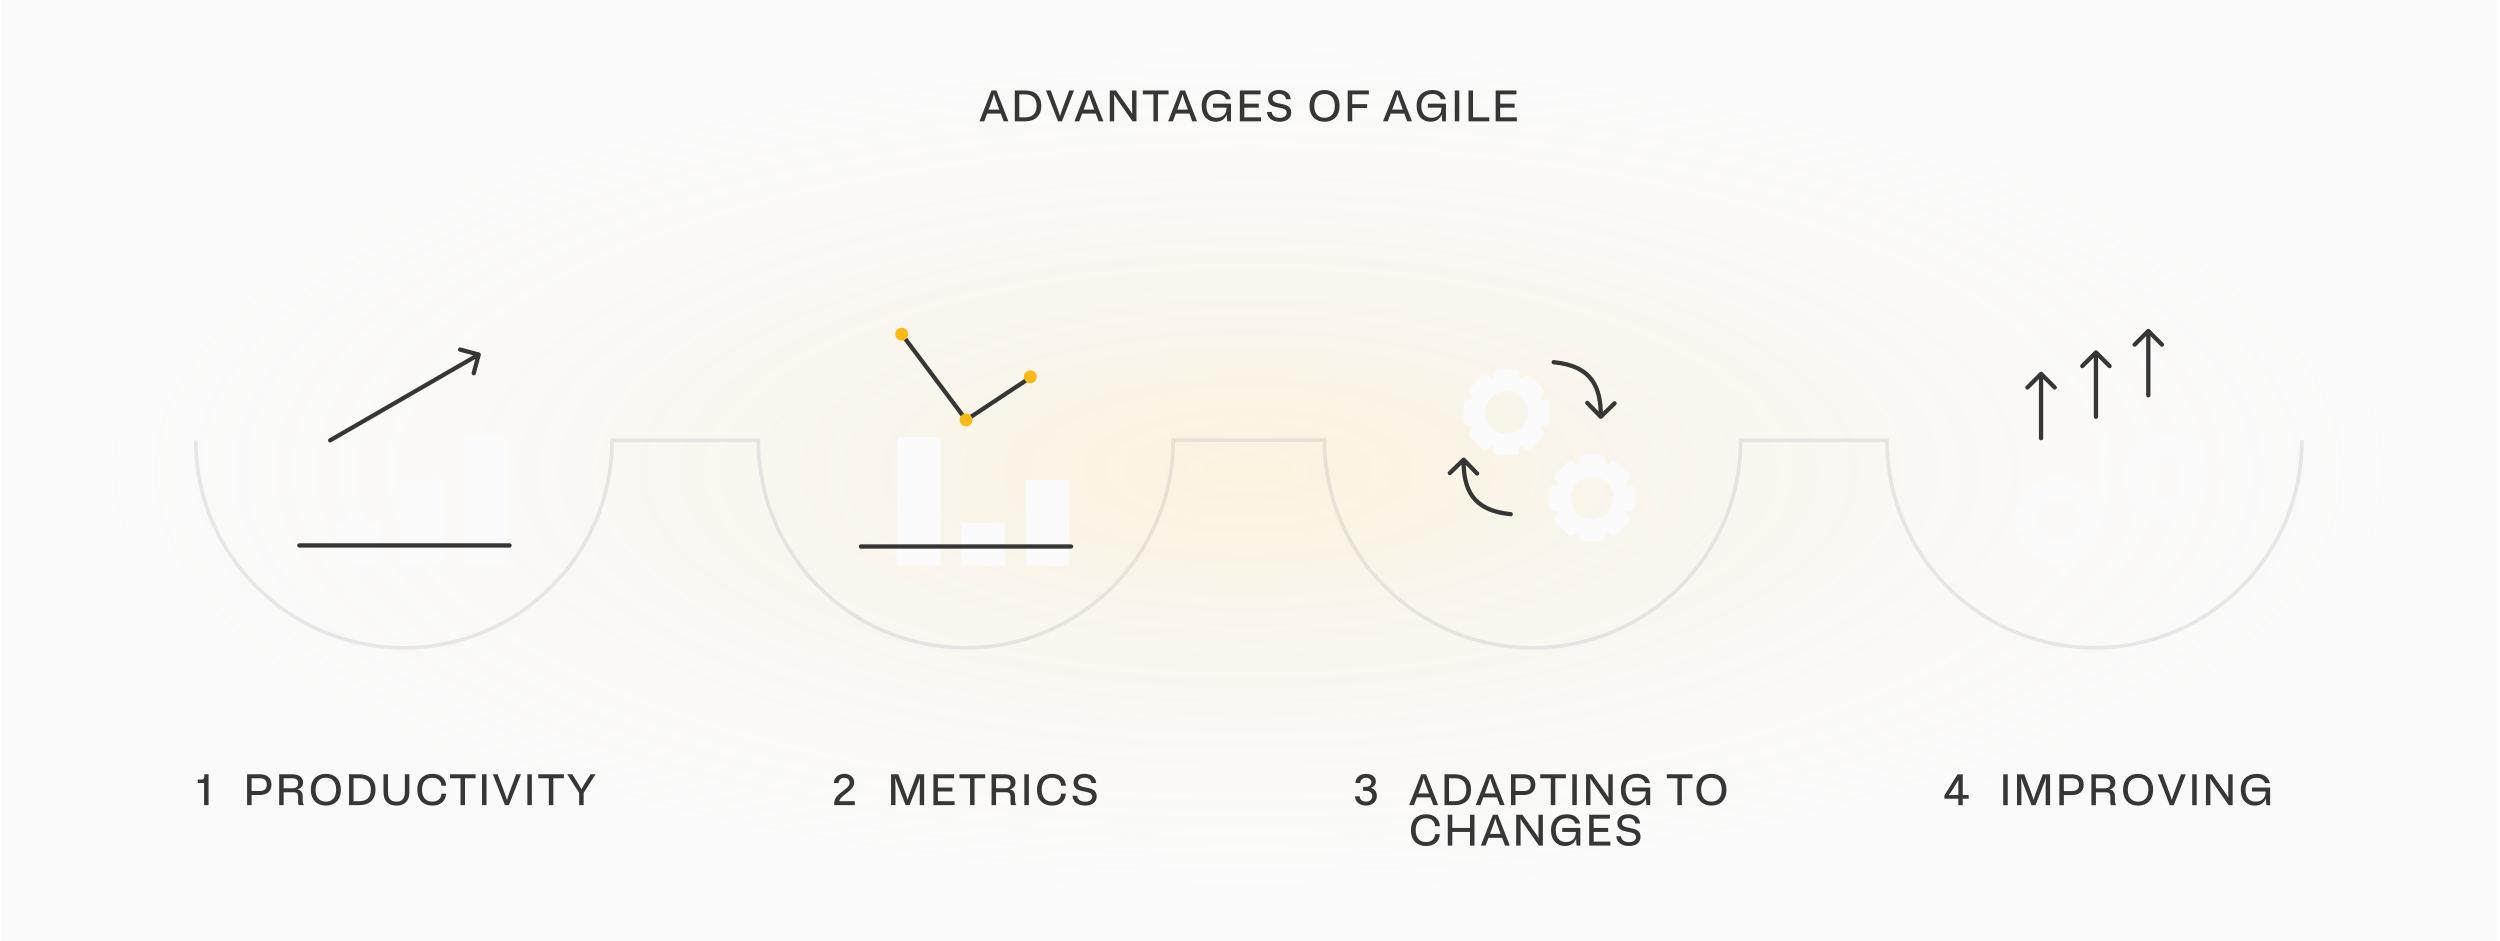 <svg width="680" height="256" viewBox="0 0 680 256" fill="none" xmlns="http://www.w3.org/2000/svg">
<g clip-path="url(#clip0_5018_2967)">
<rect width="679" height="256" transform="translate(0.184)" fill="#FAFAFA"/>
<ellipse cx="339.684" cy="128" rx="339.5" ry="128" fill="url(#paint0_radial_5018_2967)" fill-opacity="0.12"/>
<path d="M272.995 33L272.215 30.9H268.495L267.715 33H266.419L269.695 24.6H271.015L274.291 33H272.995ZM269.167 29.112L268.903 29.82H271.807L271.543 29.112C271.003 27.66 270.631 26.616 270.355 25.632C270.079 26.616 269.707 27.66 269.167 29.112ZM276.025 33V24.6H278.905C281.593 24.6 283.237 26.184 283.237 28.8C283.237 31.416 281.593 33 278.905 33H276.025ZM278.785 25.68H277.249V31.92H278.785C280.801 31.92 281.953 30.924 281.953 28.8C281.953 26.676 280.801 25.68 278.785 25.68ZM287.781 33L284.505 24.6H285.801L287.253 28.488C287.757 29.844 288.105 30.816 288.321 31.56C288.537 30.816 288.885 29.844 289.389 28.488L290.841 24.6H292.137L288.861 33H287.781ZM298.83 33L298.05 30.9H294.33L293.55 33H292.254L295.53 24.6H296.85L300.126 33H298.83ZM295.002 29.112L294.738 29.82H297.642L297.378 29.112C296.838 27.66 296.466 26.616 296.19 25.632C295.914 26.616 295.542 27.66 295.002 29.112ZM301.86 33V24.6H303.564L306.636 28.944C307.092 29.604 307.548 30.18 307.968 30.984C307.932 30.324 307.92 29.556 307.92 28.908V24.6H309.12V33H308.04L304.212 27.528C303.708 26.808 303.336 26.28 303.024 25.716C303.048 26.352 303.06 26.988 303.06 27.648V33H301.86ZM310.856 24.6H317.84V25.68H314.96V33H313.736V25.68H310.856V24.6ZM324.302 33L323.522 30.9H319.802L319.022 33H317.726L321.002 24.6H322.322L325.598 33H324.302ZM320.474 29.112L320.21 29.82H323.114L322.85 29.112C322.31 27.66 321.938 26.616 321.662 25.632C321.386 26.616 321.014 27.66 320.474 29.112ZM333.42 27C333.168 26.1 332.376 25.56 331.116 25.56C329.376 25.56 328.14 26.7 328.14 28.8C328.14 30.924 329.22 32.04 330.924 32.04C332.436 32.04 333.612 31.164 333.612 29.4V29.28H329.916V28.2H334.836V33H333.816L333.66 31.176C333.156 32.496 331.992 33.12 330.636 33.12C328.572 33.12 326.856 31.644 326.856 28.8C326.856 25.956 328.74 24.48 331.116 24.48C333.132 24.48 334.38 25.392 334.764 27H333.42ZM337.237 33V24.6H342.877V25.68H338.461V28.2H342.397V29.28H338.461V31.92H342.997V33H337.237ZM344.913 26.88C344.913 25.356 346.113 24.48 347.853 24.48C349.833 24.48 351.021 25.512 351.057 27H349.785C349.701 26.1 349.017 25.536 347.853 25.536C346.821 25.536 346.137 26.052 346.137 26.832C346.137 29.004 351.213 27.276 351.213 30.612C351.213 32.244 349.869 33.12 348.081 33.12C346.017 33.12 344.661 32.04 344.625 30.444H345.897C345.981 31.416 346.773 32.064 348.081 32.064C349.233 32.064 349.977 31.512 349.977 30.66C349.977 28.488 344.913 30.216 344.913 26.88ZM360.278 33.12C358.022 33.12 356.198 31.74 356.198 28.8C356.198 25.86 358.022 24.48 360.278 24.48C362.534 24.48 364.358 25.86 364.358 28.8C364.358 31.74 362.534 33.12 360.278 33.12ZM360.278 32.04C361.958 32.04 363.074 30.96 363.074 28.8C363.074 26.64 361.958 25.56 360.278 25.56C358.598 25.56 357.482 26.64 357.482 28.8C357.482 30.96 358.598 32.04 360.278 32.04ZM366.578 33V24.6H372.338V25.68H367.802V28.32H371.858V29.4H367.802V33H366.578ZM382.762 33L381.982 30.9H378.262L377.482 33H376.186L379.462 24.6H380.782L384.058 33H382.762ZM378.934 29.112L378.67 29.82H381.574L381.31 29.112C380.77 27.66 380.398 26.616 380.122 25.632C379.846 26.616 379.474 27.66 378.934 29.112ZM391.881 27C391.629 26.1 390.837 25.56 389.577 25.56C387.837 25.56 386.601 26.7 386.601 28.8C386.601 30.924 387.681 32.04 389.385 32.04C390.897 32.04 392.073 31.164 392.073 29.4V29.28H388.377V28.2H393.297V33H392.277L392.121 31.176C391.617 32.496 390.453 33.12 389.097 33.12C387.033 33.12 385.317 31.644 385.317 28.8C385.317 25.956 387.201 24.48 389.577 24.48C391.593 24.48 392.841 25.392 393.225 27H391.881ZM396.921 24.6V33H395.697V24.6H396.921ZM405.078 31.92V33H399.438V24.6H400.662V31.92H405.078ZM406.823 33V24.6H412.463V25.68H408.047V28.2H411.983V29.28H408.047V31.92H412.583V33H406.823Z" fill="#363636"/>
<path d="M55.57 211.14V210.6H56.734V219H55.51V213H53.794V212.04H54.79C55.294 212.04 55.57 211.86 55.57 211.14Z" fill="#363636"/>
<path d="M67.213 219V210.6H70.645C72.541 210.6 73.837 211.512 73.837 213.42C73.837 215.328 72.541 216.24 70.645 216.24H68.437V219H67.213ZM70.525 211.68H68.437V215.16H70.525C71.809 215.16 72.553 214.716 72.553 213.42C72.553 212.124 71.809 211.68 70.525 211.68ZM82.69 219H81.286C81.142 218.784 81.094 218.472 81.094 218.1V216.756C81.094 215.904 80.758 215.496 79.942 215.496H77.158V219H75.934V210.6H79.438C81.262 210.6 82.45 211.38 82.45 212.808C82.45 213.9 81.802 214.5 80.794 214.716C81.778 214.824 82.33 215.448 82.33 216.636V217.5C82.33 218.22 82.426 218.676 82.69 219ZM79.438 211.68H77.158V214.416H79.438C80.53 214.416 81.106 213.996 81.106 213.048C81.106 212.1 80.53 211.68 79.438 211.68ZM88.634 219.12C86.378 219.12 84.554 217.74 84.554 214.8C84.554 211.86 86.378 210.48 88.634 210.48C90.89 210.48 92.714 211.86 92.714 214.8C92.714 217.74 90.89 219.12 88.634 219.12ZM88.634 218.04C90.314 218.04 91.43 216.96 91.43 214.8C91.43 212.64 90.314 211.56 88.634 211.56C86.954 211.56 85.838 212.64 85.838 214.8C85.838 216.96 86.954 218.04 88.634 218.04ZM94.935 219V210.6H97.815C100.503 210.6 102.147 212.184 102.147 214.8C102.147 217.416 100.503 219 97.815 219H94.935ZM97.695 211.68H96.159V217.92H97.695C99.711 217.92 100.863 216.924 100.863 214.8C100.863 212.676 99.711 211.68 97.695 211.68ZM104.311 210.6H105.535V215.34C105.535 217.392 106.447 218.04 107.827 218.04C109.207 218.04 110.119 217.392 110.119 215.34V210.6H111.343V215.52C111.343 217.932 109.963 219.12 107.827 219.12C105.691 219.12 104.311 217.932 104.311 215.52V210.6ZM120.07 215.88H121.366C121.222 217.908 119.818 219.12 117.586 219.12C115.33 219.12 113.506 217.74 113.506 214.8C113.506 211.86 115.33 210.48 117.586 210.48C119.818 210.48 121.222 211.692 121.366 213.72H120.07C119.974 212.34 119.05 211.56 117.586 211.56C115.906 211.56 114.79 212.64 114.79 214.8C114.79 216.96 115.906 218.04 117.586 218.04C119.05 218.04 119.974 217.26 120.07 215.88ZM122.38 210.6H129.364V211.68H126.484V219H125.26V211.68H122.38V210.6ZM132.332 210.6V219H131.108V210.6H132.332ZM137.345 219L134.069 210.6H135.365L136.817 214.488C137.321 215.844 137.669 216.816 137.885 217.56C138.101 216.816 138.449 215.844 138.953 214.488L140.405 210.6H141.701L138.425 219H137.345ZM144.665 210.6V219H143.441V210.6H144.665ZM146.401 210.6H153.385V211.68H150.505V219H149.281V211.68H146.401V210.6ZM159.065 213.084L160.613 210.6H161.993L158.753 215.688V219H157.529V215.688L154.289 210.6H155.669L157.217 213.084C157.541 213.612 157.865 214.152 158.141 214.692C158.417 214.152 158.741 213.612 159.065 213.084Z" fill="#363636"/>
<path d="M226.907 219V218.52C226.907 215.628 231.107 214.848 231.107 212.892C231.107 212.136 230.519 211.56 229.631 211.56C228.731 211.56 228.143 212.16 228.107 213H226.811C226.847 211.464 228.095 210.48 229.631 210.48C231.155 210.48 232.343 211.38 232.343 212.784C232.343 215.208 228.887 215.988 228.263 217.92H232.511V219H226.907Z" fill="#363636"/>
<path d="M246.327 219L244.395 214.02C243.951 212.88 243.723 212.292 243.495 211.536C243.543 212.376 243.567 213.264 243.567 214.248V219H242.367V210.6H244.347L245.823 214.488C246.423 216.06 246.687 216.888 246.867 217.548C247.047 216.888 247.311 216.06 247.911 214.488L249.387 210.6H251.367V219H250.167V214.248C250.167 213.264 250.191 212.376 250.239 211.536C250.011 212.292 249.783 212.88 249.339 214.02L247.407 219H246.327ZM253.889 219V210.6H259.529V211.68H255.113V214.2H259.049V215.28H255.113V217.92H259.649V219H253.889ZM260.975 210.6H267.959V211.68H265.079V219H263.855V211.68H260.975V210.6ZM276.458 219H275.054C274.91 218.784 274.862 218.472 274.862 218.1V216.756C274.862 215.904 274.526 215.496 273.71 215.496H270.926V219H269.702V210.6H273.206C275.03 210.6 276.218 211.38 276.218 212.808C276.218 213.9 275.57 214.5 274.562 214.716C275.546 214.824 276.098 215.448 276.098 216.636V217.5C276.098 218.22 276.194 218.676 276.458 219ZM273.206 211.68H270.926V214.416H273.206C274.298 214.416 274.874 213.996 274.874 213.048C274.874 212.1 274.298 211.68 273.206 211.68ZM279.847 210.6V219H278.623V210.6H279.847ZM288.627 215.88H289.923C289.779 217.908 288.375 219.12 286.143 219.12C283.887 219.12 282.063 217.74 282.063 214.8C282.063 211.86 283.887 210.48 286.143 210.48C288.375 210.48 289.779 211.692 289.923 213.72H288.627C288.531 212.34 287.607 211.56 286.143 211.56C284.463 211.56 283.347 212.64 283.347 214.8C283.347 216.96 284.463 218.04 286.143 218.04C287.607 218.04 288.531 217.26 288.627 215.88ZM292.008 212.88C292.008 211.356 293.208 210.48 294.948 210.48C296.928 210.48 298.116 211.512 298.152 213H296.88C296.796 212.1 296.112 211.536 294.948 211.536C293.916 211.536 293.232 212.052 293.232 212.832C293.232 215.004 298.308 213.276 298.308 216.612C298.308 218.244 296.964 219.12 295.176 219.12C293.112 219.12 291.756 218.04 291.72 216.444H292.992C293.076 217.416 293.868 218.064 295.176 218.064C296.328 218.064 297.072 217.512 297.072 216.66C297.072 214.488 292.008 216.216 292.008 212.88Z" fill="#363636"/>
<path d="M374.499 216.54C374.499 218.1 373.215 219.12 371.559 219.12C369.891 219.12 368.595 218.148 368.559 216.6H369.855C369.879 217.44 370.443 218.04 371.559 218.04C372.579 218.04 373.263 217.404 373.263 216.54C373.263 215.664 372.615 215.112 371.439 215.112H370.767V214.032H371.559C372.423 214.032 373.011 213.504 373.011 212.748C373.011 212.076 372.435 211.56 371.559 211.56C370.647 211.56 369.999 212.172 369.975 213H368.679C368.679 211.5 369.951 210.48 371.559 210.48C373.119 210.48 374.235 211.272 374.235 212.568C374.235 213.42 373.671 214.02 372.855 214.284C373.887 214.56 374.499 215.316 374.499 216.54Z" fill="#363636"/>
<path d="M389.877 219L389.097 216.9H385.377L384.597 219H383.301L386.577 210.6H387.897L391.173 219H389.877ZM386.049 215.112L385.785 215.82H388.689L388.425 215.112C387.885 213.66 387.513 212.616 387.237 211.632C386.961 212.616 386.589 213.66 386.049 215.112ZM392.908 219V210.6H395.788C398.476 210.6 400.12 212.184 400.12 214.8C400.12 217.416 398.476 219 395.788 219H392.908ZM395.668 211.68H394.132V217.92H395.668C397.684 217.92 398.836 216.924 398.836 214.8C398.836 212.676 397.684 211.68 395.668 211.68ZM407.964 219L407.184 216.9H403.464L402.684 219H401.388L404.664 210.6H405.984L409.26 219H407.964ZM404.136 215.112L403.872 215.82H406.776L406.512 215.112C405.972 213.66 405.6 212.616 405.324 211.632C405.048 212.616 404.676 213.66 404.136 215.112ZM410.994 219V210.6H414.426C416.322 210.6 417.618 211.512 417.618 213.42C417.618 215.328 416.322 216.24 414.426 216.24H412.218V219H410.994ZM414.306 211.68H412.218V215.16H414.306C415.59 215.16 416.334 214.716 416.334 213.42C416.334 212.124 415.59 211.68 414.306 211.68ZM418.935 210.6H425.919V211.68H423.039V219H421.815V211.68H418.935V210.6ZM428.887 210.6V219H427.663V210.6H428.887ZM431.404 219V210.6H433.108L436.18 214.944C436.636 215.604 437.092 216.18 437.512 216.984C437.476 216.324 437.464 215.556 437.464 214.908V210.6H438.664V219H437.584L433.756 213.528C433.252 212.808 432.88 212.28 432.568 211.716C432.592 212.352 432.604 212.988 432.604 213.648V219H431.404ZM447.444 213C447.192 212.1 446.4 211.56 445.14 211.56C443.4 211.56 442.164 212.7 442.164 214.8C442.164 216.924 443.244 218.04 444.948 218.04C446.46 218.04 447.636 217.164 447.636 215.4V215.28H443.94V214.2H448.86V219H447.84L447.684 217.176C447.18 218.496 446.016 219.12 444.66 219.12C442.596 219.12 440.88 217.644 440.88 214.8C440.88 211.956 442.764 210.48 445.14 210.48C447.156 210.48 448.404 211.392 448.788 213H447.444ZM453.365 210.6H460.349V211.68H457.469V219H456.245V211.68H453.365V210.6ZM465.51 219.12C463.254 219.12 461.43 217.74 461.43 214.8C461.43 211.86 463.254 210.48 465.51 210.48C467.766 210.48 469.59 211.86 469.59 214.8C469.59 217.74 467.766 219.12 465.51 219.12ZM465.51 218.04C467.19 218.04 468.306 216.96 468.306 214.8C468.306 212.64 467.19 211.56 465.51 211.56C463.83 211.56 462.714 212.64 462.714 214.8C462.714 216.96 463.83 218.04 465.51 218.04ZM390.345 226.88H391.641C391.497 228.908 390.093 230.12 387.861 230.12C385.605 230.12 383.781 228.74 383.781 225.8C383.781 222.86 385.605 221.48 387.861 221.48C390.093 221.48 391.497 222.692 391.641 224.72H390.345C390.249 223.34 389.325 222.56 387.861 222.56C386.181 222.56 385.065 223.64 385.065 225.8C385.065 227.96 386.181 229.04 387.861 229.04C389.325 229.04 390.249 228.26 390.345 226.88ZM395.022 221.6V225.2H399.834V221.6H401.058V230H399.834V226.28H395.022V230H393.798V221.6H395.022ZM409.37 230L408.59 227.9H404.87L404.09 230H402.794L406.07 221.6H407.39L410.666 230H409.37ZM405.542 226.112L405.278 226.82H408.182L407.918 226.112C407.378 224.66 407.006 223.616 406.73 222.632C406.454 223.616 406.082 224.66 405.542 226.112ZM412.401 230V221.6H414.105L417.177 225.944C417.633 226.604 418.089 227.18 418.509 227.984C418.473 227.324 418.461 226.556 418.461 225.908V221.6H419.661V230H418.581L414.753 224.528C414.249 223.808 413.877 223.28 413.565 222.716C413.589 223.352 413.601 223.988 413.601 224.648V230H412.401ZM428.44 224C428.188 223.1 427.396 222.56 426.136 222.56C424.396 222.56 423.16 223.7 423.16 225.8C423.16 227.924 424.24 229.04 425.944 229.04C427.456 229.04 428.632 228.164 428.632 226.4V226.28H424.936V225.2H429.856V230H428.836L428.68 228.176C428.176 229.496 427.012 230.12 425.656 230.12C423.592 230.12 421.876 228.644 421.876 225.8C421.876 222.956 423.76 221.48 426.136 221.48C428.152 221.48 429.4 222.392 429.784 224H428.44ZM432.257 230V221.6H437.897V222.68H433.481V225.2H437.417V226.28H433.481V228.92H438.017V230H432.257ZM439.933 223.88C439.933 222.356 441.133 221.48 442.873 221.48C444.853 221.48 446.041 222.512 446.077 224H444.805C444.721 223.1 444.037 222.536 442.873 222.536C441.841 222.536 441.157 223.052 441.157 223.832C441.157 226.004 446.233 224.276 446.233 227.612C446.233 229.244 444.889 230.12 443.101 230.12C441.037 230.12 439.681 229.04 439.645 227.444H440.917C441.001 228.416 441.793 229.064 443.101 229.064C444.253 229.064 444.997 228.512 444.997 227.66C444.997 225.488 439.933 227.216 439.933 223.88Z" fill="#363636"/>
<path d="M533.869 210.614V216.23H535.477V217.25H533.869V219.014H532.669V217.25H528.877V216.338L532.465 210.614H533.869ZM532.669 216.23V213.95C532.669 213.338 532.669 212.75 532.705 212.162C532.453 212.594 532.165 213.086 531.793 213.674L531.157 214.694C530.785 215.282 530.437 215.798 530.053 216.29C530.725 216.23 531.421 216.23 532.117 216.23H532.669Z" fill="#363636"/>
<path d="M546.102 210.614V219.014H544.878V210.614H546.102ZM552.579 219.014L550.647 214.034C550.203 212.894 549.975 212.306 549.747 211.55C549.795 212.39 549.819 213.278 549.819 214.262V219.014H548.619V210.614H550.599L552.075 214.502C552.675 216.074 552.939 216.902 553.119 217.562C553.299 216.902 553.563 216.074 554.163 214.502L555.639 210.614H557.619V219.014H556.419V214.262C556.419 213.278 556.443 212.39 556.491 211.55C556.263 212.306 556.035 212.894 555.591 214.034L553.659 219.014H552.579ZM560.141 219.014V210.614H563.573C565.469 210.614 566.765 211.526 566.765 213.434C566.765 215.342 565.469 216.254 563.573 216.254H561.365V219.014H560.141ZM563.453 211.694H561.365V215.174H563.453C564.737 215.174 565.481 214.73 565.481 213.434C565.481 212.138 564.737 211.694 563.453 211.694ZM575.618 219.014H574.214C574.07 218.798 574.022 218.486 574.022 218.114V216.77C574.022 215.918 573.686 215.51 572.87 215.51H570.086V219.014H568.862V210.614H572.366C574.19 210.614 575.378 211.394 575.378 212.822C575.378 213.914 574.73 214.514 573.722 214.73C574.706 214.838 575.258 215.462 575.258 216.65V217.514C575.258 218.234 575.354 218.69 575.618 219.014ZM572.366 211.694H570.086V214.43H572.366C573.458 214.43 574.034 214.01 574.034 213.062C574.034 212.114 573.458 211.694 572.366 211.694ZM581.562 219.134C579.306 219.134 577.482 217.754 577.482 214.814C577.482 211.874 579.306 210.494 581.562 210.494C583.818 210.494 585.642 211.874 585.642 214.814C585.642 217.754 583.818 219.134 581.562 219.134ZM581.562 218.054C583.242 218.054 584.358 216.974 584.358 214.814C584.358 212.654 583.242 211.574 581.562 211.574C579.882 211.574 578.766 212.654 578.766 214.814C578.766 216.974 579.882 218.054 581.562 218.054ZM590.183 219.014L586.907 210.614H588.203L589.655 214.502C590.159 215.858 590.507 216.83 590.723 217.574C590.939 216.83 591.287 215.858 591.791 214.502L593.243 210.614H594.539L591.263 219.014H590.183ZM597.503 210.614V219.014H596.279V210.614H597.503ZM600.02 219.014V210.614H601.724L604.796 214.958C605.252 215.618 605.708 216.194 606.128 216.998C606.092 216.338 606.08 215.57 606.08 214.922V210.614H607.28V219.014H606.2L602.372 213.542C601.868 212.822 601.496 212.294 601.184 211.73C601.208 212.366 601.22 213.002 601.22 213.662V219.014H600.02ZM616.06 213.014C615.808 212.114 615.016 211.574 613.756 211.574C612.016 211.574 610.78 212.714 610.78 214.814C610.78 216.938 611.86 218.054 613.564 218.054C615.076 218.054 616.252 217.178 616.252 215.414V215.294H612.556V214.214H617.476V219.014H616.456L616.3 217.19C615.796 218.51 614.632 219.134 613.276 219.134C611.212 219.134 609.496 217.658 609.496 214.814C609.496 211.97 611.38 210.494 613.756 210.494C615.772 210.494 617.02 211.406 617.404 213.014H616.06Z" fill="#363636"/>
<path fill-rule="evenodd" clip-rule="evenodd" d="M318.637 119.192L319.137 119.192L360.235 119.217L360.735 119.218L360.734 119.773H360.746C360.746 150.657 385.869 175.696 416.863 175.696C447.857 175.696 472.979 150.657 472.979 119.773V119.273H473.479H513.742V119.756H513.746C513.746 150.651 538.791 175.696 569.686 175.696C600.58 175.696 625.625 150.651 625.625 119.756H626.625C626.625 151.203 601.132 176.696 569.686 176.696C538.411 176.696 513.026 151.482 512.748 120.273H473.977C473.708 151.482 448.238 176.696 416.863 176.696C385.468 176.696 359.987 151.452 359.748 120.217L319.623 120.192C319.389 151.438 293.987 176.696 262.686 176.696C231.411 176.696 206.026 151.482 205.748 120.273H166.977C166.708 151.482 141.238 176.696 109.863 176.696C78.32 176.696 52.746 151.212 52.746 119.773H53.746C53.746 150.657 78.869 175.696 109.863 175.696C140.857 175.696 165.979 150.657 165.979 119.773V119.273H166.479H206.742V119.756H206.746C206.746 150.651 231.791 175.696 262.686 175.696C293.58 175.696 318.625 150.651 318.625 119.756H318.637L318.637 119.192Z" fill="#84878F" fill-opacity="0.17"/>
<path d="M89.505 119.27C89.226 119.431 89.13 119.788 89.291 120.067C89.452 120.346 89.809 120.441 90.088 120.28L89.505 119.27ZM130.774 96.593C130.858 96.281 130.673 95.962 130.362 95.878L125.291 94.519C124.98 94.436 124.66 94.621 124.576 94.932C124.493 95.243 124.678 95.563 124.989 95.646L129.497 96.854L128.289 101.362C128.205 101.673 128.39 101.993 128.701 102.076C129.012 102.16 129.332 101.975 129.416 101.664L130.774 96.593ZM90.088 120.28L130.503 96.947L129.919 95.936L89.505 119.27L90.088 120.28Z" fill="#363636"/>
<g filter="url(#filter0_i_5018_2967)">
<rect x="86.668" y="137.275" width="11.667" height="11.667" fill="#FAFAFA"/>
</g>
<g filter="url(#filter1_i_5018_2967)">
<rect x="104.168" y="125.608" width="11.667" height="23.333" fill="#FAFAFA"/>
</g>
<g filter="url(#filter2_i_5018_2967)">
<rect x="121.668" y="113.942" width="11.667" height="35" fill="#FAFAFA"/>
</g>
<line x1="81.419" y1="148.358" x2="138.586" y2="148.358" stroke="#363636" stroke-width="1.167" stroke-linecap="round"/>
<g filter="url(#filter3_i_5018_2967)">
<rect x="256.922" y="137.567" width="11.667" height="11.667" fill="#FAFAFA"/>
</g>
<g filter="url(#filter4_i_5018_2967)">
<rect x="274.422" y="125.9" width="11.667" height="23.333" fill="#FAFAFA"/>
</g>
<g filter="url(#filter5_i_5018_2967)">
<rect x="239.422" y="114.233" width="11.667" height="35" fill="#FAFAFA"/>
</g>
<line x1="234.173" y1="148.65" x2="291.34" y2="148.65" stroke="#363636" stroke-width="1.167" stroke-linecap="round"/>
<path d="M245.422 91.075L262.79 114.233L280.311 102.654" stroke="#363636" stroke-width="1.167" stroke-linecap="round"/>
<circle cx="245.258" cy="90.9" r="1.75" fill="#FFB914"/>
<circle cx="262.758" cy="114.233" r="1.75" fill="#FFB914"/>
<circle cx="280.258" cy="102.502" r="1.75" fill="#FFB914"/>
<g filter="url(#filter6_i_5018_2967)">
<path fill-rule="evenodd" clip-rule="evenodd" d="M407.3 119.192C407.997 119.192 408.561 118.627 408.561 117.93V117.004C408.827 116.907 409.087 116.799 409.341 116.68L409.996 117.335C410.489 117.828 411.287 117.828 411.78 117.335L414.902 114.214C415.394 113.721 415.394 112.923 414.902 112.43L414.248 111.776C414.367 111.521 414.475 111.26 414.572 110.993H415.499C416.195 110.993 416.76 110.429 416.76 109.732V105.318C416.76 104.621 416.195 104.057 415.499 104.057H414.572C414.475 103.791 414.367 103.53 414.249 103.276L414.904 102.62C415.397 102.127 415.397 101.329 414.904 100.836L411.783 97.715C411.29 97.222 410.492 97.222 409.999 97.715L409.343 98.371C409.088 98.252 408.827 98.144 408.561 98.046V97.12C408.561 96.423 407.997 95.858 407.3 95.858L402.886 95.858C402.189 95.858 401.624 96.423 401.624 97.12V98.047C401.358 98.145 401.097 98.253 400.842 98.372L400.185 97.715C399.693 97.222 398.894 97.222 398.402 97.715L395.28 100.836C394.788 101.329 394.788 102.127 395.28 102.62L395.938 103.278C395.82 103.532 395.712 103.792 395.615 104.057H394.687C393.99 104.057 393.426 104.621 393.426 105.318L393.426 109.732C393.426 110.429 393.99 110.993 394.687 110.993H395.615C395.713 111.259 395.821 111.519 395.939 111.774L395.283 112.43C394.79 112.923 394.79 113.721 395.283 114.214L398.405 117.335C398.897 117.828 399.696 117.828 400.188 117.335L400.844 116.679C401.099 116.798 401.359 116.906 401.624 117.003V117.93C401.624 118.627 402.189 119.192 402.886 119.192H407.3ZM405.093 113.346C408.308 113.346 410.914 110.74 410.914 107.525C410.914 104.31 408.308 101.704 405.093 101.704C401.878 101.704 399.272 104.31 399.272 107.525C399.272 110.74 401.878 113.346 405.093 113.346Z" fill="#FAFAFA"/>
</g>
<g filter="url(#filter7_i_5018_2967)">
<path fill-rule="evenodd" clip-rule="evenodd" d="M430.628 142.525C431.325 142.525 431.89 141.96 431.89 141.264V140.337C432.155 140.24 432.415 140.132 432.669 140.014L433.324 140.669C433.817 141.161 434.615 141.161 435.108 140.669L438.23 137.547C438.722 137.055 438.722 136.256 438.23 135.763L437.576 135.11C437.695 134.854 437.803 134.593 437.901 134.327H438.827C439.523 134.327 440.088 133.762 440.088 133.065V128.651C440.088 127.954 439.523 127.39 438.827 127.39H437.901C437.803 127.124 437.695 126.864 437.577 126.609L438.232 125.953C438.725 125.461 438.725 124.662 438.232 124.169L435.111 121.048C434.618 120.555 433.82 120.555 433.327 121.048L432.671 121.704C432.416 121.585 432.156 121.477 431.89 121.38V120.453C431.89 119.756 431.325 119.192 430.628 119.192H426.214C425.517 119.192 424.952 119.756 424.952 120.453V121.381C424.686 121.478 424.426 121.586 424.171 121.705L423.514 121.048C423.021 120.555 422.222 120.555 421.73 121.048L418.608 124.169C418.116 124.662 418.116 125.461 418.608 125.953L419.266 126.611C419.148 126.865 419.041 127.125 418.944 127.39H418.015C417.319 127.39 416.754 127.954 416.754 128.651L416.754 133.065C416.754 133.762 417.319 134.327 418.015 134.327H418.944C419.041 134.592 419.149 134.853 419.267 135.107L418.611 135.763C418.119 136.256 418.119 137.055 418.611 137.547L421.733 140.669C422.225 141.161 423.024 141.161 423.516 140.669L424.172 140.013C424.427 140.131 424.687 140.239 424.952 140.336V141.264C424.952 141.96 425.517 142.525 426.214 142.525H430.628ZM428.424 136.679C431.639 136.679 434.245 134.073 434.245 130.858C434.245 127.644 431.639 125.037 428.424 125.037C425.209 125.037 422.603 127.644 422.603 130.858C422.603 134.073 425.209 136.679 428.424 136.679Z" fill="#FAFAFA"/>
</g>
<path d="M422.644 97.943C422.323 97.913 422.039 98.149 422.009 98.469C421.979 98.79 422.215 99.075 422.536 99.104L422.644 97.943ZM434.982 113.765C435.206 113.996 435.575 114.001 435.807 113.777L439.574 110.121C439.805 109.896 439.811 109.527 439.586 109.296C439.362 109.065 438.993 109.059 438.762 109.283L435.413 112.533L432.163 109.185C431.938 108.953 431.569 108.948 431.338 109.172C431.107 109.397 431.101 109.766 431.325 109.997L434.982 113.765ZM422.536 99.104C427.752 99.589 430.801 101.324 432.558 103.77C434.334 106.241 434.874 109.548 434.817 113.35L435.984 113.367C436.042 109.482 435.502 105.866 433.505 103.089C431.491 100.286 428.077 98.447 422.644 97.943L422.536 99.104Z" fill="#363636"/>
<path d="M410.868 140.441C411.189 140.47 411.473 140.235 411.503 139.914C411.532 139.593 411.297 139.309 410.976 139.279L410.868 140.441ZM398.53 124.619C398.306 124.388 397.936 124.382 397.705 124.606L393.938 128.263C393.706 128.487 393.701 128.856 393.925 129.088C394.15 129.319 394.519 129.324 394.75 129.1L398.099 125.85L401.349 129.199C401.573 129.43 401.943 129.435 402.174 129.211C402.405 128.987 402.411 128.617 402.186 128.386L398.53 124.619ZM410.976 139.279C405.76 138.795 402.711 137.059 400.954 134.614C399.178 132.143 398.638 128.836 398.695 125.034L397.528 125.016C397.47 128.901 398.01 132.517 400.006 135.294C402.021 138.098 405.434 139.936 410.868 140.441L410.976 139.279Z" fill="#363636"/>
<g filter="url(#filter8_i_5018_2967)">
<path fill-rule="evenodd" clip-rule="evenodd" d="M557.374 148.358C558.071 148.358 558.636 147.793 558.636 147.097V146.17C558.901 146.073 559.161 145.965 559.415 145.847L560.07 146.502C560.563 146.994 561.362 146.994 561.854 146.502L564.976 143.38C565.468 142.888 565.468 142.089 564.976 141.597L564.322 140.943C564.441 140.687 564.549 140.426 564.647 140.16H565.573C566.27 140.16 566.834 139.595 566.834 138.899V134.484C566.834 133.788 566.27 133.223 565.573 133.223H564.647C564.549 132.957 564.441 132.697 564.323 132.442L564.979 131.786C565.471 131.294 565.471 130.495 564.979 130.003L561.857 126.881C561.364 126.389 560.566 126.389 560.073 126.881L559.417 127.537C559.162 127.418 558.902 127.31 558.636 127.213V126.286C558.636 125.589 558.071 125.025 557.374 125.025L552.96 125.025C552.263 125.025 551.698 125.589 551.698 126.286V127.214C551.432 127.311 551.172 127.419 550.917 127.538L550.26 126.881C549.767 126.389 548.969 126.389 548.476 126.881L545.354 130.003C544.862 130.495 544.862 131.294 545.354 131.786L546.012 132.444C545.894 132.698 545.787 132.958 545.69 133.223H544.761C544.065 133.223 543.5 133.788 543.5 134.484L543.5 138.899C543.5 139.595 544.065 140.16 544.761 140.16H545.69C545.787 140.425 545.895 140.686 546.013 140.94L545.357 141.597C544.865 142.089 544.865 142.888 545.357 143.38L548.479 146.502C548.971 146.994 549.77 146.994 550.263 146.502L550.919 145.846C551.173 145.964 551.433 146.072 551.698 146.169V147.097C551.698 147.793 552.263 148.358 552.96 148.358H557.374ZM555.17 142.512C558.385 142.512 560.991 139.906 560.991 136.692C560.991 133.477 558.385 130.871 555.17 130.871C551.955 130.871 549.349 133.477 549.349 136.692C549.349 139.906 551.955 142.512 555.17 142.512Z" fill="#FAFAFA"/>
</g>
<g filter="url(#filter9_i_5018_2967)">
<path fill-rule="evenodd" clip-rule="evenodd" d="M586.546 136.692C587.243 136.692 587.808 136.127 587.808 135.43V134.503C588.073 134.406 588.333 134.298 588.587 134.18L589.242 134.835C589.735 135.328 590.533 135.328 591.026 134.835L594.148 131.714C594.64 131.221 594.64 130.423 594.148 129.93L593.494 129.276C593.613 129.021 593.721 128.76 593.819 128.493H594.745C595.441 128.493 596.006 127.929 596.006 127.232V122.818C596.006 122.121 595.441 121.556 594.745 121.556H593.819C593.721 121.291 593.613 121.03 593.495 120.775L594.15 120.12C594.643 119.627 594.643 118.829 594.15 118.336L591.029 115.215C590.536 114.722 589.738 114.722 589.245 115.215L588.589 115.87C588.334 115.752 588.074 115.644 587.808 115.546V114.62C587.808 113.923 587.243 113.358 586.546 113.358L582.132 113.358C581.435 113.358 580.87 113.923 580.87 114.62V115.547C580.604 115.645 580.344 115.753 580.089 115.872L579.432 115.215C578.939 114.722 578.14 114.722 577.648 115.215L574.526 118.336C574.034 118.829 574.034 119.627 574.526 120.12L575.184 120.778C575.066 121.032 574.959 121.292 574.862 121.556H573.933C573.237 121.556 572.672 122.121 572.672 122.818L572.672 127.232C572.672 127.929 573.237 128.493 573.933 128.493H574.862C574.959 128.759 575.067 129.019 575.185 129.274L574.529 129.93C574.037 130.423 574.037 131.221 574.529 131.714L577.651 134.835C578.143 135.328 578.942 135.328 579.434 134.835L580.09 134.179C580.345 134.297 580.605 134.405 580.87 134.503V135.43C580.87 136.127 581.435 136.692 582.132 136.692H586.546ZM584.339 130.846C587.554 130.846 590.16 128.24 590.16 125.025C590.16 121.81 587.554 119.204 584.339 119.204C581.124 119.204 578.518 121.81 578.518 125.025C578.518 128.24 581.124 130.846 584.339 130.846Z" fill="#FAFAFA"/>
</g>
<path d="M554.585 119.192C554.585 119.514 554.846 119.775 555.168 119.775C555.49 119.775 555.751 119.514 555.751 119.192H554.585ZM555.58 101.279C555.353 101.051 554.983 101.051 554.755 101.279L551.043 104.991C550.815 105.219 550.815 105.589 551.043 105.816C551.271 106.044 551.64 106.044 551.868 105.816L555.168 102.516L558.468 105.816C558.696 106.044 559.065 106.044 559.293 105.816C559.521 105.589 559.521 105.219 559.293 104.991L555.58 101.279ZM555.751 119.192V101.692H554.585V119.192H555.751Z" fill="#363636"/>
<path d="M569.514 113.358C569.514 113.68 569.775 113.942 570.098 113.942C570.42 113.942 570.681 113.68 570.681 113.358H569.514ZM570.51 95.446C570.282 95.218 569.913 95.218 569.685 95.446L565.973 99.158C565.745 99.386 565.745 99.755 565.973 99.983C566.201 100.211 566.57 100.211 566.798 99.983L570.098 96.683L573.397 99.983C573.625 100.211 573.995 100.211 574.222 99.983C574.45 99.755 574.45 99.386 574.222 99.158L570.51 95.446ZM570.681 113.358V95.858H569.514V113.358H570.681Z" fill="#363636"/>
<path d="M583.753 107.525C583.753 107.847 584.014 108.108 584.336 108.108C584.658 108.108 584.919 107.847 584.919 107.525H583.753ZM584.748 89.612C584.521 89.385 584.151 89.385 583.923 89.612L580.211 93.325C579.983 93.552 579.983 93.922 580.211 94.15C580.439 94.377 580.808 94.377 581.036 94.15L584.336 90.85L587.636 94.15C587.864 94.377 588.233 94.377 588.461 94.15C588.689 93.922 588.689 93.552 588.461 93.325L584.748 89.612ZM584.919 107.525V90.025H583.753V107.525H584.919Z" fill="#363636"/>
</g>
<defs>
<filter id="filter0_i_5018_2967" x="86.668" y="137.275" width="16.335" height="16.333" filterUnits="userSpaceOnUse" color-interpolation-filters="sRGB">
<feFlood flood-opacity="0" result="BackgroundImageFix"/>
<feBlend mode="normal" in="SourceGraphic" in2="BackgroundImageFix" result="shape"/>
<feColorMatrix in="SourceAlpha" type="matrix" values="0 0 0 0 0 0 0 0 0 0 0 0 0 0 0 0 0 0 127 0" result="hardAlpha"/>
<feOffset dx="4.667" dy="4.667"/>
<feGaussianBlur stdDeviation="9.917"/>
<feComposite in2="hardAlpha" operator="arithmetic" k2="-1" k3="1"/>
<feColorMatrix type="matrix" values="0 0 0 0 1 0 0 0 0 0.725 0 0 0 0 0.078 0 0 0 0.6 0"/>
<feBlend mode="normal" in2="shape" result="effect1_innerShadow_5018_2967"/>
</filter>
<filter id="filter1_i_5018_2967" x="104.168" y="125.608" width="16.335" height="28" filterUnits="userSpaceOnUse" color-interpolation-filters="sRGB">
<feFlood flood-opacity="0" result="BackgroundImageFix"/>
<feBlend mode="normal" in="SourceGraphic" in2="BackgroundImageFix" result="shape"/>
<feColorMatrix in="SourceAlpha" type="matrix" values="0 0 0 0 0 0 0 0 0 0 0 0 0 0 0 0 0 0 127 0" result="hardAlpha"/>
<feOffset dx="4.667" dy="4.667"/>
<feGaussianBlur stdDeviation="9.917"/>
<feComposite in2="hardAlpha" operator="arithmetic" k2="-1" k3="1"/>
<feColorMatrix type="matrix" values="0 0 0 0 1 0 0 0 0 0.725 0 0 0 0 0.078 0 0 0 0.6 0"/>
<feBlend mode="normal" in2="shape" result="effect1_innerShadow_5018_2967"/>
</filter>
<filter id="filter2_i_5018_2967" x="121.668" y="113.942" width="16.335" height="39.667" filterUnits="userSpaceOnUse" color-interpolation-filters="sRGB">
<feFlood flood-opacity="0" result="BackgroundImageFix"/>
<feBlend mode="normal" in="SourceGraphic" in2="BackgroundImageFix" result="shape"/>
<feColorMatrix in="SourceAlpha" type="matrix" values="0 0 0 0 0 0 0 0 0 0 0 0 0 0 0 0 0 0 127 0" result="hardAlpha"/>
<feOffset dx="4.667" dy="4.667"/>
<feGaussianBlur stdDeviation="9.917"/>
<feComposite in2="hardAlpha" operator="arithmetic" k2="-1" k3="1"/>
<feColorMatrix type="matrix" values="0 0 0 0 1 0 0 0 0 0.725 0 0 0 0 0.078 0 0 0 0.6 0"/>
<feBlend mode="normal" in2="shape" result="effect1_innerShadow_5018_2967"/>
</filter>
<filter id="filter3_i_5018_2967" x="256.922" y="137.567" width="16.335" height="16.333" filterUnits="userSpaceOnUse" color-interpolation-filters="sRGB">
<feFlood flood-opacity="0" result="BackgroundImageFix"/>
<feBlend mode="normal" in="SourceGraphic" in2="BackgroundImageFix" result="shape"/>
<feColorMatrix in="SourceAlpha" type="matrix" values="0 0 0 0 0 0 0 0 0 0 0 0 0 0 0 0 0 0 127 0" result="hardAlpha"/>
<feOffset dx="4.667" dy="4.667"/>
<feGaussianBlur stdDeviation="9.917"/>
<feComposite in2="hardAlpha" operator="arithmetic" k2="-1" k3="1"/>
<feColorMatrix type="matrix" values="0 0 0 0 1 0 0 0 0 0.725 0 0 0 0 0.078 0 0 0 0.6 0"/>
<feBlend mode="normal" in2="shape" result="effect1_innerShadow_5018_2967"/>
</filter>
<filter id="filter4_i_5018_2967" x="274.422" y="125.9" width="16.335" height="28" filterUnits="userSpaceOnUse" color-interpolation-filters="sRGB">
<feFlood flood-opacity="0" result="BackgroundImageFix"/>
<feBlend mode="normal" in="SourceGraphic" in2="BackgroundImageFix" result="shape"/>
<feColorMatrix in="SourceAlpha" type="matrix" values="0 0 0 0 0 0 0 0 0 0 0 0 0 0 0 0 0 0 127 0" result="hardAlpha"/>
<feOffset dx="4.667" dy="4.667"/>
<feGaussianBlur stdDeviation="9.917"/>
<feComposite in2="hardAlpha" operator="arithmetic" k2="-1" k3="1"/>
<feColorMatrix type="matrix" values="0 0 0 0 1 0 0 0 0 0.725 0 0 0 0 0.078 0 0 0 0.6 0"/>
<feBlend mode="normal" in2="shape" result="effect1_innerShadow_5018_2967"/>
</filter>
<filter id="filter5_i_5018_2967" x="239.422" y="114.233" width="16.335" height="39.667" filterUnits="userSpaceOnUse" color-interpolation-filters="sRGB">
<feFlood flood-opacity="0" result="BackgroundImageFix"/>
<feBlend mode="normal" in="SourceGraphic" in2="BackgroundImageFix" result="shape"/>
<feColorMatrix in="SourceAlpha" type="matrix" values="0 0 0 0 0 0 0 0 0 0 0 0 0 0 0 0 0 0 127 0" result="hardAlpha"/>
<feOffset dx="4.667" dy="4.667"/>
<feGaussianBlur stdDeviation="9.917"/>
<feComposite in2="hardAlpha" operator="arithmetic" k2="-1" k3="1"/>
<feColorMatrix type="matrix" values="0 0 0 0 1 0 0 0 0 0.725 0 0 0 0 0.078 0 0 0 0.6 0"/>
<feBlend mode="normal" in2="shape" result="effect1_innerShadow_5018_2967"/>
</filter>
<filter id="filter6_i_5018_2967" x="393.426" y="95.858" width="28.003" height="28" filterUnits="userSpaceOnUse" color-interpolation-filters="sRGB">
<feFlood flood-opacity="0" result="BackgroundImageFix"/>
<feBlend mode="normal" in="SourceGraphic" in2="BackgroundImageFix" result="shape"/>
<feColorMatrix in="SourceAlpha" type="matrix" values="0 0 0 0 0 0 0 0 0 0 0 0 0 0 0 0 0 0 127 0" result="hardAlpha"/>
<feOffset dx="4.667" dy="4.667"/>
<feGaussianBlur stdDeviation="9.917"/>
<feComposite in2="hardAlpha" operator="arithmetic" k2="-1" k3="1"/>
<feColorMatrix type="matrix" values="0 0 0 0 1 0 0 0 0 0.725 0 0 0 0 0.078 0 0 0 0.6 0"/>
<feBlend mode="normal" in2="shape" result="effect1_innerShadow_5018_2967"/>
</filter>
<filter id="filter7_i_5018_2967" x="416.754" y="119.192" width="28.003" height="28" filterUnits="userSpaceOnUse" color-interpolation-filters="sRGB">
<feFlood flood-opacity="0" result="BackgroundImageFix"/>
<feBlend mode="normal" in="SourceGraphic" in2="BackgroundImageFix" result="shape"/>
<feColorMatrix in="SourceAlpha" type="matrix" values="0 0 0 0 0 0 0 0 0 0 0 0 0 0 0 0 0 0 127 0" result="hardAlpha"/>
<feOffset dx="4.667" dy="4.667"/>
<feGaussianBlur stdDeviation="9.917"/>
<feComposite in2="hardAlpha" operator="arithmetic" k2="-1" k3="1"/>
<feColorMatrix type="matrix" values="0 0 0 0 1 0 0 0 0 0.725 0 0 0 0 0.078 0 0 0 0.6 0"/>
<feBlend mode="normal" in2="shape" result="effect1_innerShadow_5018_2967"/>
</filter>
<filter id="filter8_i_5018_2967" x="543.5" y="125.025" width="28.003" height="28" filterUnits="userSpaceOnUse" color-interpolation-filters="sRGB">
<feFlood flood-opacity="0" result="BackgroundImageFix"/>
<feBlend mode="normal" in="SourceGraphic" in2="BackgroundImageFix" result="shape"/>
<feColorMatrix in="SourceAlpha" type="matrix" values="0 0 0 0 0 0 0 0 0 0 0 0 0 0 0 0 0 0 127 0" result="hardAlpha"/>
<feOffset dx="4.667" dy="4.667"/>
<feGaussianBlur stdDeviation="9.917"/>
<feComposite in2="hardAlpha" operator="arithmetic" k2="-1" k3="1"/>
<feColorMatrix type="matrix" values="0 0 0 0 1 0 0 0 0 0.725 0 0 0 0 0.078 0 0 0 0.6 0"/>
<feBlend mode="normal" in2="shape" result="effect1_innerShadow_5018_2967"/>
</filter>
<filter id="filter9_i_5018_2967" x="572.672" y="113.358" width="28.003" height="28" filterUnits="userSpaceOnUse" color-interpolation-filters="sRGB">
<feFlood flood-opacity="0" result="BackgroundImageFix"/>
<feBlend mode="normal" in="SourceGraphic" in2="BackgroundImageFix" result="shape"/>
<feColorMatrix in="SourceAlpha" type="matrix" values="0 0 0 0 0 0 0 0 0 0 0 0 0 0 0 0 0 0 127 0" result="hardAlpha"/>
<feOffset dx="4.667" dy="4.667"/>
<feGaussianBlur stdDeviation="9.917"/>
<feComposite in2="hardAlpha" operator="arithmetic" k2="-1" k3="1"/>
<feColorMatrix type="matrix" values="0 0 0 0 1 0 0 0 0 0.725 0 0 0 0 0.078 0 0 0 0.6 0"/>
<feBlend mode="normal" in2="shape" result="effect1_innerShadow_5018_2967"/>
</filter>
<radialGradient id="paint0_radial_5018_2967" cx="0" cy="0" r="1" gradientUnits="userSpaceOnUse" gradientTransform="translate(339.684 128) rotate(90) scale(128 339.5)">
<stop stop-color="#FFB914"/>
<stop offset="1" stop-color="white" stop-opacity="0"/>
</radialGradient>
<clipPath id="clip0_5018_2967">
<rect width="679" height="256" fill="white" transform="translate(0.184)"/>
</clipPath>
</defs>
</svg>
